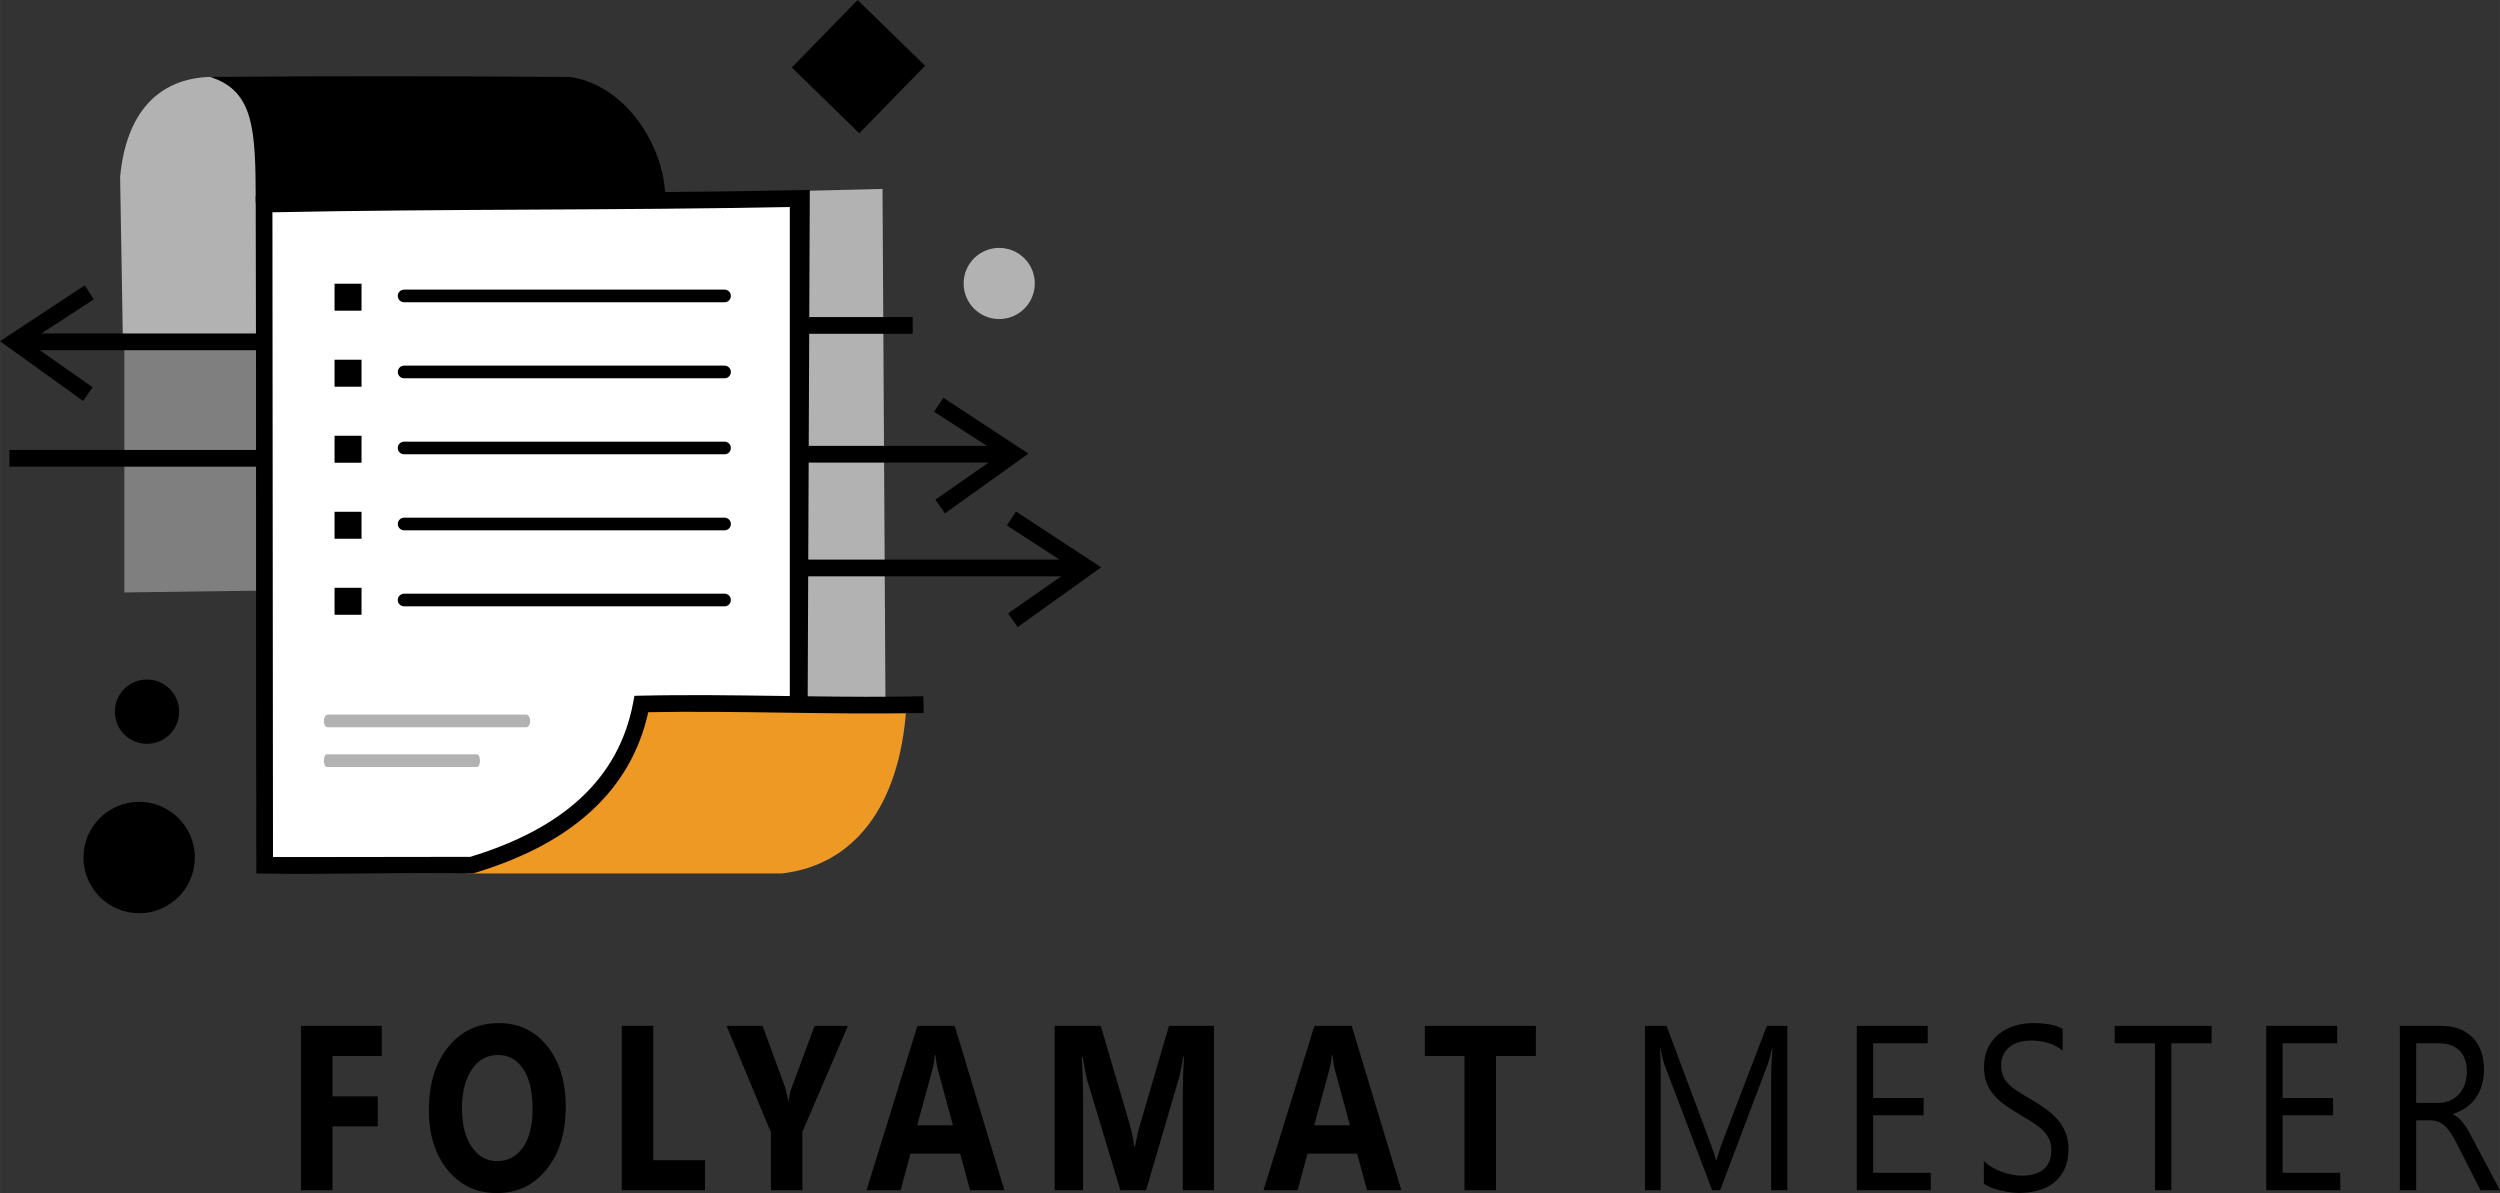 <?xml version="1.0" encoding="UTF-8"?>
<!DOCTYPE svg PUBLIC "-//W3C//DTD SVG 1.1//EN" "http://www.w3.org/Graphics/SVG/1.1/DTD/svg11.dtd">
<!-- Creator: CorelDRAW -->
<svg xmlns="http://www.w3.org/2000/svg" xml:space="preserve" width="111.984mm" height="53.442mm" version="1.1" style="shape-rendering:geometricPrecision; text-rendering:geometricPrecision; image-rendering:optimizeQuality; fill-rule:evenodd; clip-rule:evenodd"
viewBox="0 0 9292.52 4434.7"
 xmlns:xlink="http://www.w3.org/1999/xlink"
 xmlns:xodm="http://www.corel.com/coreldraw/odm/2003">
 <rect x="0" y="0" width="9292.52" height="4434.7" fill="#333333" stroke="none"/>
 <defs>
  <style type="text/css">
   <![CDATA[
    .str0 {stroke:black;stroke-width:16.6;stroke-miterlimit:22.926}
    .fil4 {fill:white}
    .fil1 {fill:#B2B2B2}
    .fil0 {fill:#7F7F7F}
    .fil3 {fill:black}
    .fil5 {fill:#EE9924}
    .fil2 {fill:black;fill-rule:nonzero}
   ]]>
  </style>
 </defs>
 <g id="Layer_x0020_1">
  <polygon class="fil0" points="462.15,2202.17 462.15,1267.32 1636.7,1259.33 1636.7,2186.19 "/>
  <polygon class="fil1" points="3280.33,702.21 3291.27,2606.48 2826.74,2610.81 2837.15,713.01 "/>
  <path class="fil2" d="M2974.82 1657.27l693.17 0 -195.55 -126.75 33.79 -52.03 316.49 207.59 -310.38 222.1 -35.5 -50.82 197.47 -137.86 -699.48 0 0 -62.24zm497.61 -126.75l33.79 -52.03 -33.79 52.03zm39.9 377.66l-35.5 -50.82 35.5 50.82z"/>
  <rect class="fil3 str0" transform="matrix(0.716 0.698 -0.698 0.716 3187.84 11.736)" width="333.75" height="333.75"/>
  <circle class="fil3 str0" cx="546.31" cy="2645.4" r="111.25"/>
  <path class="fil2" d="M34.97 1672.52l1321.61 0 -189.82 -126.75 32.79 -52.03 307.22 207.59 -301.29 222.1 -34.46 -50.82 191.69 -137.86 -1327.75 0 0 -62.24zm1131.79 -126.75l32.79 -52.03 -32.79 52.03zm38.73 377.66l-34.46 -50.82 34.46 50.82z"/>
  <path class="fil3 str0" d="M517.18 3386.17c109.72,0 198.66,-88.95 198.66,-198.66 0,-109.72 -88.95,-198.66 -198.66,-198.66 -109.72,0 -198.66,88.95 -198.66,198.66 0,109.72 88.95,198.66 198.66,198.66z"/>
  <path class="fil1" d="M972.55 1249.39c-173.65,1.18 -342.4,2.33 -516.05,3.51 -3.36,-198.27 -6.73,-396.54 -10.09,-594.82 22.1,-238.05 141.03,-365.34 332.56,-372.21 291.36,5.29 631.59,9.34 922.96,14.63 -23.62,314.81 48.57,578.19 24.94,892.99 -217.87,1.49 -531.54,54.38 -749.41,55.86l-4.91 0.03z"/>
  <path class="fil2" d="M3392.5 1178.61l-1122.43 0 194.6 -126.75 -33.62 -52.03 -314.94 207.59 308.86 222.1 35.33 -50.82 -196.5 -137.86 1128.71 0 0 -62.24zm-927.83 -126.75l-33.62 -52.03 33.62 52.03zm-39.71 377.66l35.33 -50.82 -35.33 50.82z"/>
  <path class="fil2" d="M1276.39 1239.38l-1122.43 0 194.6 -126.75 -33.62 -52.03 -314.94 207.59 308.86 222.1 35.33 -50.82 -196.5 -137.86 1128.71 0 0 -62.24zm-927.83 -126.75l-33.62 -52.03 33.62 52.03zm-39.71 377.66l35.33 -50.82 -35.33 50.82z"/>
  <path class="fil2" d="M2810.21 2079.97l1127.96 0 -195.55 -126.75 33.79 -52.03 316.49 207.59 -310.38 222.1 -35.5 -50.82 197.47 -137.86 -1134.28 0 0 -62.24zm932.41 -126.75l33.79 -52.03 -33.79 52.03zm39.9 377.66l-35.5 -50.82 35.5 50.82z"/>
  <rect class="fil4 str0" x="981.5" y="758.73" width="1962.49" height="2436.18"/>
  <path class="fil3" d="M2471.8 758.74c13.29,-176.8 -124.77,-439.18 -353.3,-472.72 -466.88,-3.15 -898.26,-3.76 -1337.66,-0.06 163.88,51.81 169.23,195.3 169.65,466.51 497.16,-10.54 1024.14,16.8 1521.31,6.27z"/>
  <path class="fil5" d="M3368.61 2631.97c-24.52,363.99 -193.94,584.29 -463.03,614.76 -365.66,0.12 -808.14,-0.24 -1173.81,-0.12 161.66,-57.75 572.64,-222.9 655.6,-617.25 306.47,-1.14 674.77,3.75 981.23,2.61z"/>
  <path class="fil2" d="M2940.16 2587.32l7.58 -1818.11c-322.18,6.51 -644.8,8.22 -967.43,9.93 -322.42,1.71 -644.85,3.42 -967.71,9.96l2.09 2396.87 733.51 -1.04c169.27,-51.61 307.39,-123.19 409.59,-217.7 101.85,-94.19 168.68,-211.9 195.8,-356.17l4.65 -24.71 25.26 -0.57c171.44,-3.86 348.35,-1.37 525.24,1.1l31.41 0.44zm65.8 -913.6l-3.81 914.43c145.01,1.88 289.36,2.99 429.9,-0.17l1.21 61.99c-171.43,3.85 -348.35,1.37 -525.24,-1.1 -167.75,-2.35 -335.53,-4.7 -498.48,-1.62 -32.45,146.64 -103.81,267.51 -209.69,365.44 -124.4,115.04 -280.85,185.27 -441.41,233.9 -266.3,-5.48 -539.24,5.43 -805.55,0.17 -2.51,-834.32 0.26,-1684.06 -2.48,-2518.37l30.49 -0.65c332.72,-7.05 665.95,-8.82 999.16,-10.59 332.56,-1.76 665.15,-3.53 998.2,-10.59l31.72 -0.67 -4.02 967.83z"/>
  <path class="fil1" d="M3714.07 1185.96c73.04,0 132.26,-59.22 132.26,-132.26 0,-73.04 -59.22,-132.26 -132.26,-132.26 -73.04,0 -132.26,59.22 -132.26,132.26 0,73.04 59.22,132.26 132.26,132.26z"/>
  <path class="fil2" d="M1418.91 3925.21l-183.16 0 0 150.05 168.33 0 0 111.53 -168.33 0 0 237.3 -117.04 0 0 -610.85 300.2 0 0 111.97zm427.17 509.5c-74.4,0 -134.96,-28.5 -181.79,-85.35 -46.84,-57 -70.2,-131.15 -70.2,-222.61 0,-96.55 23.73,-174.63 71.31,-234.25 47.58,-59.61 110.49,-89.57 188.96,-89.57 74.16,0 134.1,28.65 179.83,85.64 45.72,57.14 68.59,132.46 68.59,225.82 0,95.97 -23.73,173.46 -71.19,232.21 -47.34,58.75 -109.25,88.12 -185.51,88.12zm5.08 -513.28c-41.04,0 -73.67,18.03 -97.77,54.39 -24.1,36.2 -36.21,84.04 -36.21,143.66 0,60.48 12.12,108.32 36.21,143.66 24.1,35.19 55.74,52.78 94.8,52.78 40.41,0 72.3,-17.16 96.03,-51.32 23.61,-34.32 35.47,-81.72 35.47,-142.5 0,-63.39 -11.49,-112.69 -34.36,-147.87 -22.99,-35.19 -54.38,-52.78 -94.17,-52.78zm769.26 502.67l-309.22 0 0 -610.85 117.04 0 0 499.18 192.18 0 0 111.67zm531.1 -610.85l-169.07 393.61 0 217.24 -116.91 0 0 -214.76 -164.74 -396.08 133.6 0 83.67 227.85c1.49,4.22 5.44,20.94 11.87,49.88l1.48 0c3.22,-20.5 6.93,-36.5 11.25,-48.13l85.16 -229.6 123.71 0zm581.78 610.85l-127.43 0 -36.95 -135.96 -184.64 0 -36.59 135.96 -126.8 0 189.1 -610.85 138.67 0 184.64 610.85zm-191.19 -241.52l-55.75 -205.31c-4.07,-15.42 -7.05,-33.73 -8.77,-54.97l-2.84 0c-1.24,17.89 -4.21,35.62 -9.03,53.22l-56.48 207.05 132.86 0zm969.97 241.52l-115.55 0 0 -365.55c0,-39.41 1.49,-83.02 4.32,-130.72l-2.84 0c-6.06,37.52 -11.5,64.42 -16.31,80.99l-121.62 415.28 -95.66 0 -123.83 -411.06c-3.34,-11.04 -8.78,-39.55 -16.31,-85.2l-3.21 0c3.09,60.2 4.7,112.98 4.7,158.49l0 337.77 -105.43 0 0 -610.85 171.3 0 106.17 362.06c8.41,28.94 14.58,58.01 18.41,87.39l2.22 0c6.43,-33.88 13.35,-63.26 20.64,-88.26l106.04 -361.19 166.97 0 0 610.85zm696.84 0l-127.42 0 -36.95 -135.96 -184.64 0 -36.59 135.96 -126.8 0 189.1 -610.85 138.66 0 184.64 610.85zm-191.19 -241.52l-55.74 -205.31c-4.07,-15.42 -7.05,-33.73 -8.77,-54.97l-2.85 0c-1.24,17.89 -4.2,35.62 -9.02,53.22l-56.49 207.05 132.86 0zm691.16 -257.37l-148.18 0 0 498.88 -117.29 0 0 -498.88 -147.32 0 0 -111.97 412.79 0 0 111.97zm934.76 498.88l-60.44 0 0 -409.75c0,-32.42 1.61,-71.98 5.06,-118.94l-1.49 0c-5.8,27.62 -10.99,47.25 -15.57,59.17l-177.36 469.51 -29.78 0 -176.98 -466.02c-5.07,-13.67 -10.26,-34.46 -15.57,-62.67l-1.49 0c1.97,24.42 2.85,64.41 2.85,119.67l0 409.02 -58.58 0 0 -610.85 80.33 0 159.3 425.89c12.36,32.72 20.27,57.15 23.98,73.29l2.11 0c10.38,-33.45 18.78,-58.46 24.96,-74.89l162.64 -424.29 76.01 0 0 610.85zm533.14 0l-275.11 0 0 -610.85 263.61 0 0 64.71 -202.81 0 0 203.28 187.61 0 0 64.27 -187.61 0 0 213.88 214.31 0 0 64.71zm197.1 -24.72l0 -84.33c8.28,8.58 18.17,16.14 29.54,22.98 11.49,6.83 23.61,12.65 36.21,17.3 12.73,4.66 25.46,8.29 38.19,10.9 12.85,2.47 24.71,3.78 35.47,3.78 37.44,0 65.37,-8.15 83.91,-24.58 18.41,-16.28 27.69,-39.84 27.69,-70.38 0,-16.57 -3.1,-30.83 -9.28,-43.03 -6.18,-12.21 -14.7,-23.42 -25.46,-33.45 -10.87,-10.17 -23.73,-19.77 -38.55,-29.08 -14.96,-9.16 -30.9,-18.9 -48.09,-29.08 -18.04,-10.75 -34.98,-21.81 -50.67,-32.86 -15.69,-11.05 -29.29,-23.26 -40.91,-36.64 -11.61,-13.38 -20.64,-28.5 -27.32,-45.37 -6.67,-16.86 -10.01,-36.64 -10.01,-59.32 0,-27.91 5.19,-52.05 15.58,-72.7 10.38,-20.65 24.1,-37.52 40.91,-50.89 16.94,-13.38 36.21,-23.27 57.85,-29.81 21.5,-6.55 43.62,-9.89 65.99,-9.89 51.16,0 88.48,7.27 111.97,21.82l0 80.55c-30.64,-25.01 -70.07,-37.52 -118.02,-37.52 -13.35,0 -26.57,1.6 -39.92,4.8 -13.23,3.34 -25.09,8.72 -35.47,15.99 -10.38,7.42 -18.78,17.01 -25.33,28.65 -6.55,11.63 -9.76,25.73 -9.76,42.6 0,15.56 2.46,29.08 7.41,40.42 4.95,11.34 12.24,21.67 21.88,31.12 9.63,9.31 21.5,18.47 35.34,27.19 13.84,8.87 29.91,18.46 47.95,28.94 18.66,10.9 36.21,22.25 52.9,34.17 16.68,11.92 31.27,25.15 43.75,39.55 12.6,14.54 22.5,30.54 29.91,48.13 7.42,17.59 11,37.81 11,60.48 0,30.11 -4.95,55.7 -14.96,76.48 -10.01,20.94 -23.6,37.96 -40.54,50.89 -17.05,13.09 -36.7,22.54 -58.83,28.35 -22.25,5.82 -45.61,8.73 -70.33,8.73 -8.16,0 -18.28,-0.73 -30.4,-2.33 -11.98,-1.6 -24.35,-3.78 -36.95,-6.83 -12.48,-2.91 -24.35,-6.69 -35.6,-11.05 -11.24,-4.36 -20.26,-9.31 -27.06,-14.69zm846.8 -521.42l-149.91 0 0 546.14 -60.8 0 0 -546.14 -149.54 0 0 -64.71 360.25 0 0 64.71zm478.14 546.14l-275.11 0 0 -610.85 263.61 0 0 64.71 -202.81 0 0 203.28 187.62 0 0 64.27 -187.62 0 0 213.88 214.31 0 0 64.71zm593.7 0l-72.42 0 -87.01 -171.29c-7.9,-15.85 -15.57,-29.37 -23.11,-40.71 -7.54,-11.19 -15.2,-20.36 -22.99,-27.33 -7.91,-7.13 -16.31,-12.36 -25.33,-15.56 -9.02,-3.34 -19.28,-4.95 -30.65,-4.95l-49.93 0 0 259.84 -60.81 0 0 -610.85 154.98 0c22.62,0 43.63,3.34 62.78,10.03 19.16,6.69 35.85,16.72 49.93,30.4 14.21,13.67 25.22,30.68 33.13,50.89 8.03,20.36 11.99,44.05 11.99,71.39 0,21.23 -2.73,40.86 -8.17,58.6 -5.44,17.74 -13.09,33.59 -23.1,47.4 -10.02,13.96 -22.13,25.88 -36.22,35.62 -14.21,9.74 -30.03,17.45 -47.7,22.83l0 1.6c8.77,4.66 16.31,9.74 22.74,15.56 6.31,5.96 12.48,12.8 18.16,20.8 5.81,7.85 11.62,16.86 17.3,27.04 5.69,10.03 11.99,21.67 18.91,35.04l97.51 183.65zm-311.44 -546.14l0 221.59 82.56 0c15.2,0 29.29,-2.76 42.15,-8.14 12.97,-5.38 24.1,-13.09 33.49,-23.26 9.39,-10.04 16.8,-22.4 22.12,-37.08 5.31,-14.54 7.91,-30.97 7.91,-49.14 0,-32.72 -8.9,-58.16 -26.94,-76.48 -17.92,-18.32 -44,-27.48 -77.99,-27.48l-83.3 0z"/>
  <g id="_2307330292928">
   <polygon class="fil3" points="1243.48,1054.56 1343.79,1054.56 1343.79,1154.86 1243.48,1154.86 "/>
   <path class="fil3" d="M1502.07 1076.5l1191.11 0c12.94,0 23.51,10.57 23.51,23.51l0 0c0,12.94 -10.57,23.51 -23.51,23.51l-1191.11 0c-12.94,0 -23.51,-10.57 -23.51,-23.51l0 0c0,-12.94 10.57,-23.51 23.51,-23.51z"/>
  </g>
  <g id="_2307330291248">
   <polygon class="fil3" points="1243.48,1337.12 1343.79,1337.12 1343.79,1437.43 1243.48,1437.43 "/>
   <path class="fil3" d="M1502.07 1359.06l1191.11 0c12.94,0 23.51,10.57 23.51,23.51l0 0c0,12.94 -10.57,23.51 -23.51,23.51l-1191.11 0c-12.94,0 -23.51,-10.57 -23.51,-23.51l0 0c0,-12.94 10.57,-23.51 23.51,-23.51z"/>
  </g>
  <g id="_2307330292688">
   <polygon class="fil3" points="1243.48,1619.69 1343.79,1619.69 1343.79,1720 1243.48,1720 "/>
   <path class="fil3" d="M1502.07 1641.63l1191.11 0c12.94,0 23.51,10.57 23.51,23.51l0 0c0,12.94 -10.57,23.51 -23.51,23.51l-1191.11 0c-12.94,0 -23.51,-10.57 -23.51,-23.51l0 0c0,-12.94 10.57,-23.51 23.51,-23.51z"/>
  </g>
  <g id="_2307330292112">
   <polygon class="fil3" points="1243.48,1902.26 1343.79,1902.26 1343.79,2002.56 1243.48,2002.56 "/>
   <path class="fil3" d="M1502.07 1924.2l1191.11 0c12.94,0 23.51,10.57 23.51,23.51l0 0c0,12.94 -10.57,23.51 -23.51,23.51l-1191.11 0c-12.94,0 -23.51,-10.57 -23.51,-23.51l0 0c0,-12.94 10.57,-23.51 23.51,-23.51z"/>
  </g>
  <g id="_2307330292448">
   <polygon class="fil3" points="1243.48,2184.83 1343.79,2184.83 1343.79,2285.14 1243.48,2285.14 "/>
   <path class="fil3" d="M1502.07 2206.77l1191.11 0c12.94,0 23.51,10.57 23.51,23.51l0 0c0,12.94 -10.57,23.51 -23.51,23.51l-1191.11 0c-12.94,0 -23.51,-10.57 -23.51,-23.51l0 0c0,-12.94 10.57,-23.51 23.51,-23.51z"/>
  </g>
  <path class="fil1" d="M1218.29 2656.17l737.68 0c8.02,0 14.56,10.57 14.56,23.51l0 0c0,12.94 -6.55,23.51 -14.56,23.51l-737.68 0c-8.02,0 -14.56,-10.57 -14.56,-23.51l0 0c0,-12.94 6.55,-23.51 14.56,-23.51z"/>
  <path class="fil1" d="M1214.74 2803.96l558.38 0c6.07,0 11.02,10.57 11.02,23.51l0 0c0,12.94 -4.95,23.51 -11.02,23.51l-558.38 0c-6.07,0 -11.02,-10.57 -11.02,-23.51l0 0c0,-12.94 4.95,-23.51 11.02,-23.51z"/>
 </g>
</svg>
